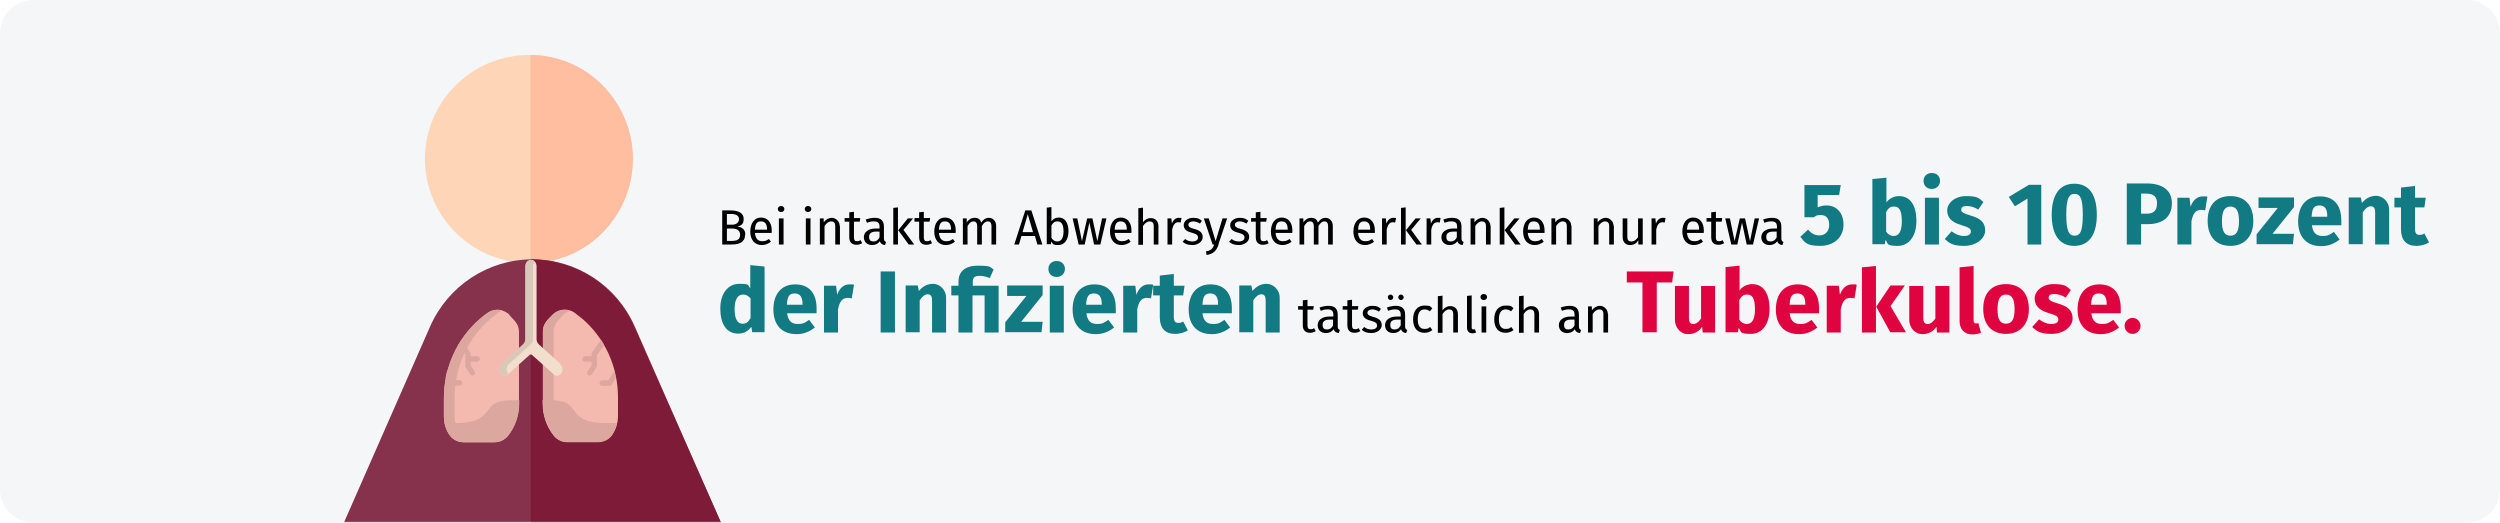 <?xml version="1.0" encoding="UTF-8"?>
<svg xmlns="http://www.w3.org/2000/svg" xmlns:xlink="http://www.w3.org/1999/xlink" id="Ebene_1" version="1.1" viewBox="0 0 909 190">
  <defs>
    <style>
      .st0 {
        fill: #ffd5b8;
      }

      .st1 {
        fill: #f5f6f7;
      }

      .st1, .st2, .st3 {
        fill-rule: evenodd;
      }

      .st4 {
        fill: #f4bab0;
      }

      .st5, .st2 {
        fill: #fff;
      }

      .st6 {
        mask: url(#mask);
      }

      .st7 {
        fill: #ffbea0;
      }

      .st8 {
        fill: #f2decc;
      }

      .st9 {
        fill: #df0440;
      }

      .st3 {
        fill: #7e1b38;
      }

      .st10 {
        fill: #dba79e;
      }

      .st11 {
        fill: #117a83;
      }

      .st12 {
        fill: #87324c;
      }

      .st13 {
        fill: #d9c7b7;
      }
    </style>
    <mask id="mask" x="0" y="0" width="909" height="258.8" maskUnits="userSpaceOnUse">
      <g id="mask-2">
        <path id="path-11" data-name="path-1" class="st2" d="M12,0h885c6.6,0,12,5.4,12,12v166c0,6.6-5.4,12-12,12H12c-6.6,0-12-5.4-12-12V12C0,5.4,5.4,0,12,0Z"></path>
      </g>
    </mask>
  </defs>
  <rect class="st5" width="909" height="190"></rect>
  <g id="Group-2">
    <g id="Mask">
      <path id="path-1" class="st1" d="M12,0h885c6.6,0,12,5.4,12,12v166c0,6.6-5.4,12-12,12H12c-6.6,0-12-5.4-12-12V12C0,5.4,5.4,0,12,0Z"></path>
    </g>
    <g class="st6">
      <g id="Group-19">
        <g id="Group-5">
          <g>
            <path id="Path" class="st0" d="M192.3,95.6c-20.8,0-37.8-17-37.8-37.8s17-37.8,37.8-37.8,37.8,17,37.8,37.8-17,37.8-37.8,37.8Z"></path>
            <path id="Path1" data-name="Path" class="st7" d="M230.1,57.8c0-20.8-16.7-37.8-37.2-37.8v75.6c20.5,0,37.2-17,37.2-37.8Z"></path>
            <path id="Path2" data-name="Path" class="st12" d="M238.9,258.8h-90.7c-3.4,0-6.6-1.5-8.8-4.2-2.2-2.6-3.1-6.1-2.4-9.5l7-37.5h-9.1c-3.9,0-7.5-2-9.6-5.2-2.1-3.3-2.4-7.4-.9-10.9l32-72.8c6.5-14.8,21.1-24.4,37.2-24.4s30.7,9.6,37.2,24.4l32,72.8c1.6,3.6,1.2,7.7-.9,10.9-2.1,3.3-5.7,5.2-9.6,5.2h-9.1l7,37.5c.6,3.4-.3,6.8-2.4,9.5-2.2,2.6-5.4,4.2-8.8,4.2h0Z"></path>
            <path id="Path3" data-name="Path" class="st3" d="M238.6,258.8c3.4,0,6.7-1.5,8.9-4.2,2.2-2.6,3.1-6.1,2.5-9.5l-7-37.5h9.2c3.9,0,7.5-2,9.7-5.2,2.1-3.3,2.5-7.4.9-10.9l-32.3-72.8c-6.6-14.8-21.3-24.4-37.5-24.4v164.4h45.7Z"></path>
            <g id="lung">
              <path id="Path4" data-name="Path" class="st4" d="M185.4,114.6c-2.1-2.2-5.6-2.6-8.1-.8-1,.7-1.9,1.4-2.7,2.1-8.4,7.2-13.2,17.8-13.2,28.8v6.7c0,2.2.6,4.4,1.8,6.4,1.1,1.9,3.2,3,5.3,3h11.3c1.9,0,3.7-.9,4.9-2.4,2.6-3.3,4-7.4,4-11.6v-26.1c0-2.9-1.7-4.2-3.4-6Z"></path>
              <path id="Path5" data-name="Path" class="st10" d="M167.1,157.7c-1.2-1.9-1.8-4.1-1.8-6.4v-6.7c0-11.1,4.7-21.6,13.2-28.8.9-.7,1.8-1.4,2.7-2.1.5-.4,1.1-.6,1.6-.8-1.8-.6-3.9-.3-5.5.8-1,.7-1.9,1.4-2.7,2.1-8.4,7.2-13.2,17.8-13.2,28.8v6.7c0,2.2.6,4.4,1.8,6.4,1.1,1.9,3.2,3,5.3,3h3.9c-2.2,0-4.2-1.1-5.3-3Z"></path>
              <path id="Path6" data-name="Path" class="st4" d="M211.6,115.8c-.9-.7-1.8-1.4-2.7-2.1-2.5-1.8-6-1.4-8.1.8-1.7,1.8-3.4,3.2-3.4,6v26.1c0,4.2,1.4,8.3,4,11.6,1.2,1.5,3,2.4,4.9,2.4h11.3c2.2,0,4.2-1.1,5.3-3,1.2-1.9,1.8-4.1,1.8-6.4v-6.7c0-11.1-4.7-21.6-13.2-28.8h0Z"></path>
              <path id="Path7" data-name="Path" class="st10" d="M205.3,158.3c-2.6-3.3-4-7.4-4-11.6v-26.1c0-2.9,1.7-4.2,3.4-6,.7-.8,1.6-1.3,2.6-1.6-2.2-.7-4.8-.2-6.5,1.6-1.7,1.8-3.4,3.2-3.4,6v26.1c0,4.2,1.4,8.3,4,11.6,1.2,1.5,3,2.4,4.9,2.4h3.9c-1.9,0-3.7-.9-4.9-2.4Z"></path>
              <path id="Path8" data-name="Path" class="st8" d="M203.9,132.4l-8-7.2c-.5-.5-.8-1.1-.8-1.9v-26.4c0-1.3-.8-2.3-1.9-2.4-1.1,0-2.1,1-2.1,2.3v26.5c0,.7-.3,1.4-.8,1.9l-8,7.2c-.9.8-1,2.2-.4,3.3.7,1,1.9,1.2,2.8.4l7.8-7c.3-.3.7-.3,1,0l7.8,7c.9.8,2.1.6,2.8-.4.7-1,.5-2.5-.4-3.3Z"></path>
              <path id="Path9" data-name="Path" class="st13" d="M184.6,135.7c-.7-1-.5-2.5.4-3.3l8-7.2c.5-.5.8-1.1.8-1.9v-26.5c0-.7.2-1.3.6-1.7-.3-.4-.8-.6-1.3-.6-1.2,0-2.1,1-2.1,2.3v26.5c0,.7-.3,1.4-.8,1.9l-8,7.2c-.9.8-1,2.2-.4,3.3.7,1,1.9,1.2,2.8.4h.1c0-.2-.2-.3-.2-.4Z"></path>
              <g id="Group">
                <path id="Path10" data-name="Path" class="st10" d="M218.5,123.7l-3.2,4.4c-.1.2-.2.4-.2.6v.8h-2.4c-.5,0-1,.4-1,1s.4,1,1,1h2.4v1.3l-1.5,2.3c-.3.4-.2,1,.3,1.3.4.3,1,.2,1.3-.3l1.7-2.6c.1-.2.2-.3.2-.5v-4l2.6-3.5c-.3-.6-.7-1.2-1.1-1.8h0Z"></path>
                <path id="Path11" data-name="Path" class="st10" d="M223.4,134.7l-2.2,3.6h-2.2c-.5,0-1,.4-1,1s.4,1,1,1h2.7c.3,0,.6-.2.8-.5l1.4-2.4c-.2-.9-.4-1.8-.6-2.7h0Z"></path>
                <path id="Path12" data-name="Path" class="st10" d="M169.3,133.5l1.7,2.6c.3.4.9.6,1.3.3.4-.3.6-.9.3-1.3l-1.5-2.3v-1.3h2.4c.5,0,1-.4,1-1s-.4-1-1-1h-2.4v-.8c0-.2,0-.4-.2-.6l-3.2-4.4c-.4.6-.7,1.2-1.1,1.8l2.6,3.5v4c0,.2,0,.4.2.5Z"></path>
                <path id="Path13" data-name="Path" class="st10" d="M163.5,139.7c.2.3.5.5.8.5h2.7c.5,0,1-.4,1-1s-.4-1-1-1h-2.2l-2.2-3.6c-.2.9-.4,1.8-.6,2.7l1.4,2.4Z"></path>
              </g>
              <path id="Path14" data-name="Path" class="st10" d="M218.4,153.7c-2.9,0-6.1-.7-8.2-2.7-1.2-1.2-2-2.8-3.3-3.8-1.5-1.2-3.4-1.5-5.3-1.6-1.4,0-2.9,0-4.3-.2v1.4c0,4.2,1.4,8.3,4,11.6,1.2,1.5,3,2.4,4.9,2.4h11.3c2.2,0,4.2-1.1,5.3-3,.7-1.2,1.3-2.5,1.5-3.9-2-.2-4.1,0-6.1-.1h0Z"></path>
              <path id="Path15" data-name="Path" class="st10" d="M210.2,160.7c-1.9,0-3.7-.9-4.9-2.4-2.6-3.3-4-7.4-4-11.6v-1.2c-1.3,0-2.6,0-3.9-.2v1.4c0,4.1,1.4,8.2,4,11.6,1.2,1.5,3,2.4,4.9,2.4h3.9Z"></path>
              <path id="Path16" data-name="Path" class="st10" d="M167.7,153.7c2.9,0,6.1-.7,8.2-2.7,1.2-1.2,2-2.8,3.3-3.8,1.5-1.2,3.4-1.5,5.3-1.6,1.4,0,2.9,0,4.3-.2v1.4c0,4.2-1.4,8.3-4,11.6-1.2,1.5-3,2.4-4.9,2.4h-11.3c-2.2,0-4.2-1.1-5.3-3-.7-1.2-1.3-2.5-1.5-3.9,2-.2,4.1,0,6.1-.1Z"></path>
              <path id="Path17" data-name="Path" class="st10" d="M172.4,160.7c-2.2,0-4.2-1.1-5.3-3-.8-1.2-1.3-2.6-1.6-4-1.3,0-2.6,0-3.9.1.6,2.7,1.9,5.3,4.4,6.4.8.3,1.6.5,2.5.5h3.9Z"></path>
            </g>
          </g>
        </g>
      </g>
    </g>
  </g>
  <g>
    <path d="M270.9,85.4c0,2.6-2,3.5-4.9,3.5h-3.4v-12.4h2.9c3.1,0,4.9,1,4.9,3.1s-1.1,2.5-2.3,2.7c1.4.3,2.9.9,2.9,3ZM264.3,77.8v3.9h1.9c1.4,0,2.5-.7,2.5-2s-1.1-1.9-2.9-1.9h-1.4ZM269.1,85.4c0-1.7-1.3-2.3-2.8-2.3h-2v4.5h1.7c1.8,0,3.1-.4,3.1-2.2Z"></path>
    <path d="M280.5,84.7h-6c.2,2.2,1.2,3,2.6,3s1.6-.3,2.5-.8l.7,1c-.9.7-2,1.2-3.3,1.2-2.6,0-4.2-1.9-4.2-4.9s1.5-5.1,3.9-5.1,3.9,1.8,3.9,4.7,0,.6,0,.8ZM278.9,83.4c0-1.9-.7-2.9-2.2-2.9s-2.1.9-2.2,3h4.4Z"></path>
    <path d="M285.2,76c0,.6-.5,1.1-1.2,1.1s-1.2-.5-1.2-1.1.5-1.1,1.2-1.1,1.2.5,1.2,1.1ZM284.9,88.9h-1.7v-9.5h1.7v9.5Z"></path>
    <path d="M295,76c0,.6-.5,1.1-1.2,1.1s-1.2-.5-1.2-1.1.5-1.1,1.2-1.1,1.2.5,1.2,1.1ZM294.7,88.9h-1.7v-9.5h1.7v9.5Z"></path>
    <path d="M305.4,82.1v6.8h-1.7v-6.6c0-1.4-.6-1.8-1.5-1.8s-1.8.7-2.4,1.7v6.7h-1.7v-9.5h1.4v1.4c.8-1,1.8-1.6,3-1.6s2.8,1.1,2.8,2.9Z"></path>
    <path d="M313.5,88.4c-.6.4-1.3.6-2.1.6-1.6,0-2.6-.9-2.6-2.7v-5.7h-1.7v-1.3h1.7v-2.1l1.7-.2v2.3h2.3l-.2,1.3h-2.1v5.7c0,1,.3,1.4,1.1,1.4s.8-.1,1.3-.4l.6,1.1Z"></path>
    <path d="M322.2,87.9l-.4,1.2c-1-.1-1.6-.5-1.9-1.4-.7,1-1.7,1.4-2.8,1.4-1.9,0-3-1.2-3-2.9s1.5-3.1,4.2-3.1h1.5v-.7c0-1.4-.7-1.9-2-1.9s-1.6.2-2.6.5l-.4-1.2c1.2-.4,2.2-.6,3.3-.6,2.3,0,3.3,1.2,3.3,3.2v4.3c0,.8.3,1.1.8,1.3ZM319.8,86.4v-2.2h-1.2c-1.7,0-2.6.6-2.6,1.9s.6,1.7,1.6,1.7,1.7-.5,2.2-1.5Z"></path>
    <path d="M326.5,88.9h-1.7v-13.3l1.7-.2v13.5ZM328.5,83.6l3.9,5.3h-2l-3.8-5.2,3.5-4.3h1.9l-3.5,4.2Z"></path>
    <path d="M338.9,88.4c-.6.4-1.3.6-2.1.6-1.6,0-2.6-.9-2.6-2.7v-5.7h-1.7v-1.3h1.7v-2.1l1.7-.2v2.3h2.3l-.2,1.3h-2.1v5.7c0,1,.3,1.4,1.1,1.4s.8-.1,1.3-.4l.6,1.1Z"></path>
    <path d="M347.4,84.7h-6c.2,2.2,1.2,3,2.6,3s1.6-.3,2.5-.8l.7,1c-.9.7-2,1.2-3.3,1.2-2.6,0-4.2-1.9-4.2-4.9s1.5-5.1,3.9-5.1,3.9,1.8,3.9,4.7,0,.6,0,.8ZM345.8,83.4c0-1.9-.7-2.9-2.2-2.9s-2.1.9-2.2,3h4.4Z"></path>
    <path d="M362.2,82.1v6.8h-1.7v-6.6c0-1.4-.6-1.8-1.3-1.8-1,0-1.6.7-2.2,1.7v6.7h-1.7v-6.6c0-1.4-.6-1.8-1.3-1.8-1,0-1.6.7-2.2,1.7v6.7h-1.7v-9.5h1.4v1.4c.8-1,1.6-1.6,2.9-1.6s2,.6,2.4,1.7c.7-1,1.5-1.7,2.8-1.7s2.6,1.1,2.6,2.9Z"></path>
    <path d="M376.1,85.8h-4.7l-.9,3.1h-1.7l4-12.4h2.2l4,12.4h-1.8l-.9-3.1ZM375.6,84.4l-1.9-6.5-1.9,6.5h3.9Z"></path>
    <path d="M388.5,84.1c0,3-1.4,5-3.7,5s-1.9-.5-2.5-1.3l-.2,1h-1.5v-13.3l1.7-.2v5.2c.6-.9,1.5-1.4,2.7-1.4,2.1,0,3.5,1.8,3.5,5ZM386.7,84.1c0-2.7-.9-3.6-2.2-3.6s-1.7.7-2.2,1.5v4.5c.5.8,1.2,1.3,2.1,1.3,1.4,0,2.3-1.1,2.3-3.7Z"></path>
    <path d="M400,88.9h-2.2l-1.7-8-1.7,8h-2.2l-2.2-9.5h1.7l1.7,8.3,1.9-8.3h1.9l1.8,8.3,1.7-8.3h1.6l-2.2,9.5Z"></path>
    <path d="M411.3,84.7h-6c.2,2.2,1.2,3,2.6,3s1.6-.3,2.5-.8l.7,1c-.9.7-2,1.2-3.3,1.2-2.6,0-4.2-1.9-4.2-4.9s1.5-5.1,3.9-5.1,3.9,1.8,3.9,4.7,0,.6,0,.8ZM409.7,83.4c0-1.9-.7-2.9-2.2-2.9s-2.1.9-2.2,3h4.4Z"></path>
    <path d="M421.2,82.1v6.8h-1.7v-6.6c0-1.4-.6-1.8-1.5-1.8s-1.8.7-2.4,1.7v6.8h-1.7v-13.3l1.7-.2v5.3c.7-.9,1.6-1.5,2.8-1.5,1.7,0,2.8,1.1,2.8,2.9Z"></path>
    <path d="M429.6,79.3l-.3,1.6c-.3,0-.5-.1-.8-.1-1.2,0-1.9.8-2.3,2.7v5.4h-1.7v-9.5h1.4l.2,1.9c.5-1.4,1.4-2.1,2.5-2.1s.6,0,.9.1Z"></path>
    <path d="M437,80.3l-.7,1c-.8-.5-1.6-.8-2.5-.8s-1.7.5-1.7,1.2.5,1.1,2,1.5c2,.5,3.2,1.3,3.2,3s-1.8,2.9-3.7,2.9-2.8-.5-3.6-1.2l.9-1c.8.6,1.6.9,2.7.9s2-.5,2-1.4-.5-1.3-2.3-1.8c-2.1-.5-2.9-1.4-2.9-2.8s1.5-2.6,3.4-2.6,2.3.4,3.2,1.1Z"></path>
    <path d="M443.1,88.9c-.7,2-1.8,3.5-4.4,3.8l-.2-1.3c1.9-.3,2.5-1.1,3-2.5h-.6l-3.2-9.5h1.8l2.5,8.3,2.5-8.3h1.7l-3.2,9.5Z"></path>
    <path d="M453.9,80.3l-.7,1c-.8-.5-1.6-.8-2.5-.8s-1.7.5-1.7,1.2.5,1.1,2,1.5c2,.5,3.2,1.3,3.2,3s-1.8,2.9-3.7,2.9-2.8-.5-3.6-1.2l.9-1c.8.6,1.6.9,2.7.9s2-.5,2-1.4-.5-1.3-2.3-1.8c-2.1-.5-2.9-1.4-2.9-2.8s1.5-2.6,3.4-2.6,2.3.4,3.2,1.1Z"></path>
    <path d="M461.3,88.4c-.6.4-1.3.6-2.1.6-1.6,0-2.6-.9-2.6-2.7v-5.7h-1.7v-1.3h1.7v-2.1l1.7-.2v2.3h2.3l-.2,1.3h-2.1v5.7c0,1,.3,1.4,1.1,1.4s.8-.1,1.3-.4l.6,1.1Z"></path>
    <path d="M469.8,84.7h-6c.2,2.2,1.2,3,2.6,3s1.6-.3,2.5-.8l.7,1c-.9.7-2,1.2-3.3,1.2-2.6,0-4.2-1.9-4.2-4.9s1.5-5.1,3.9-5.1,3.9,1.8,3.9,4.7,0,.6,0,.8ZM468.2,83.4c0-1.9-.7-2.9-2.2-2.9s-2.1.9-2.2,3h4.4Z"></path>
    <path d="M484.6,82.1v6.8h-1.7v-6.6c0-1.4-.6-1.8-1.3-1.8-1,0-1.6.7-2.2,1.7v6.7h-1.7v-6.6c0-1.4-.6-1.8-1.3-1.8-1,0-1.6.7-2.2,1.7v6.7h-1.7v-9.5h1.4v1.4c.8-1,1.6-1.6,2.9-1.6s2,.6,2.4,1.7c.7-1,1.5-1.7,2.8-1.7s2.6,1.1,2.6,2.9Z"></path>
    <path d="M499.8,84.7h-6c.2,2.2,1.2,3,2.6,3s1.6-.3,2.5-.8l.7,1c-.9.7-2,1.2-3.3,1.2-2.6,0-4.2-1.9-4.2-4.9s1.5-5.1,3.9-5.1,3.9,1.8,3.9,4.7,0,.6,0,.8ZM498.2,83.4c0-1.9-.7-2.9-2.2-2.9s-2.1.9-2.2,3h4.4Z"></path>
    <path d="M507.6,79.3l-.3,1.6c-.3,0-.5-.1-.8-.1-1.2,0-1.9.8-2.3,2.7v5.4h-1.7v-9.5h1.4l.2,1.9c.5-1.4,1.4-2.1,2.5-2.1s.6,0,.9.1Z"></path>
    <path d="M511.1,88.9h-1.7v-13.3l1.7-.2v13.5ZM513.1,83.6l3.9,5.3h-2l-3.8-5.2,3.5-4.3h1.9l-3.5,4.2Z"></path>
    <path d="M523.8,79.3l-.3,1.6c-.3,0-.5-.1-.8-.1-1.2,0-1.9.8-2.3,2.7v5.4h-1.7v-9.5h1.4l.2,1.9c.5-1.4,1.4-2.1,2.5-2.1s.6,0,.9.1Z"></path>
    <path d="M532.2,87.9l-.4,1.2c-1-.1-1.6-.5-1.9-1.4-.7,1-1.7,1.4-2.8,1.4-1.9,0-3-1.2-3-2.9s1.5-3.1,4.2-3.1h1.5v-.7c0-1.4-.7-1.9-2-1.9s-1.6.2-2.6.5l-.4-1.2c1.2-.4,2.2-.6,3.3-.6,2.3,0,3.3,1.2,3.3,3.2v4.3c0,.8.3,1.1.8,1.3ZM529.7,86.4v-2.2h-1.2c-1.7,0-2.6.6-2.6,1.9s.6,1.7,1.6,1.7,1.7-.5,2.2-1.5Z"></path>
    <path d="M542,82.1v6.8h-1.7v-6.6c0-1.4-.6-1.8-1.5-1.8s-1.8.7-2.4,1.7v6.7h-1.7v-9.5h1.4v1.4c.8-1,1.8-1.6,3-1.6s2.8,1.1,2.8,2.9Z"></path>
    <path d="M547,88.9h-1.7v-13.3l1.7-.2v13.5ZM549,83.6l3.9,5.3h-2l-3.8-5.2,3.5-4.3h1.9l-3.5,4.2Z"></path>
    <path d="M561.5,84.7h-6c.2,2.2,1.2,3,2.6,3s1.6-.3,2.5-.8l.7,1c-.9.7-2,1.2-3.3,1.2-2.6,0-4.2-1.9-4.2-4.9s1.5-5.1,3.9-5.1,3.9,1.8,3.9,4.7,0,.6,0,.8ZM559.9,83.4c0-1.9-.7-2.9-2.2-2.9s-2.1.9-2.2,3h4.4Z"></path>
    <path d="M571.4,82.1v6.8h-1.7v-6.6c0-1.4-.6-1.8-1.5-1.8s-1.8.7-2.4,1.7v6.7h-1.7v-9.5h1.4v1.4c.8-1,1.8-1.6,3-1.6s2.8,1.1,2.8,2.9Z"></path>
    <path d="M586.8,82.1v6.8h-1.7v-6.6c0-1.4-.6-1.8-1.5-1.8s-1.8.7-2.4,1.7v6.7h-1.7v-9.5h1.4v1.4c.8-1,1.8-1.6,3-1.6s2.8,1.1,2.8,2.9Z"></path>
    <path d="M597.1,88.9h-1.4v-1.5c-.8,1.2-1.7,1.7-3.1,1.7s-2.6-1-2.6-2.9v-6.8h1.7v6.6c0,1.3.4,1.8,1.5,1.8s1.8-.7,2.4-1.6v-6.8h1.7v9.5Z"></path>
    <path d="M605.6,79.3l-.3,1.6c-.3,0-.5-.1-.8-.1-1.2,0-1.9.8-2.3,2.7v5.4h-1.7v-9.5h1.4l.2,1.9c.5-1.4,1.4-2.1,2.5-2.1s.6,0,.9.1Z"></path>
    <path d="M619.4,84.7h-6c.2,2.2,1.2,3,2.6,3s1.6-.3,2.5-.8l.7,1c-.9.7-2,1.2-3.3,1.2-2.6,0-4.2-1.9-4.2-4.9s1.5-5.1,3.9-5.1,3.9,1.8,3.9,4.7,0,.6,0,.8ZM617.8,83.4c0-1.9-.7-2.9-2.2-2.9s-2.1.9-2.2,3h4.4Z"></path>
    <path d="M626.9,88.4c-.6.4-1.3.6-2.1.6-1.6,0-2.6-.9-2.6-2.7v-5.7h-1.7v-1.3h1.7v-2.1l1.7-.2v2.3h2.3l-.2,1.3h-2.1v5.7c0,1,.3,1.4,1.1,1.4s.8-.1,1.3-.4l.6,1.1Z"></path>
    <path d="M637.3,88.9h-2.2l-1.7-8-1.7,8h-2.2l-2.2-9.5h1.7l1.7,8.3,1.9-8.3h1.9l1.8,8.3,1.7-8.3h1.6l-2.2,9.5Z"></path>
    <path d="M648.5,87.9l-.4,1.2c-1-.1-1.6-.5-1.9-1.4-.7,1-1.7,1.4-2.8,1.4-1.9,0-3-1.2-3-2.9s1.5-3.1,4.2-3.1h1.5v-.7c0-1.4-.7-1.9-2-1.9s-1.6.2-2.6.5l-.4-1.2c1.2-.4,2.2-.6,3.3-.6,2.3,0,3.3,1.2,3.3,3.2v4.3c0,.8.3,1.1.8,1.3ZM646,86.4v-2.2h-1.2c-1.7,0-2.6.6-2.6,1.9s.6,1.7,1.6,1.7,1.7-.5,2.2-1.5Z"></path>
    <path class="st11" d="M668.7,70.9h-7.8v4.5c1.1-.5,2.2-.7,3.2-.7,3.6,0,6.2,2.6,6.2,7s-3.3,7.7-8.5,7.7-5.6-1.4-7.2-3.3l2.8-2.6c1.1,1.3,2.4,2.1,4.2,2.1s3.5-1.3,3.5-3.8-1.2-3.6-3-3.6-1.6.2-2.6.8h-3.4v-11.7h13.2l-.6,3.6Z"></path>
    <path class="st11" d="M696.8,80.4c0,5.2-2.5,9-6.8,9s-3.4-.8-4.4-2.2l-.3,1.6h-4.5v-23.7l5.1-.5v9c1-1.4,2.7-2.3,4.6-2.3,4.1,0,6.3,3.4,6.3,9.1ZM691.5,80.4c0-4.3-1.2-5.3-2.8-5.3s-2.1.7-2.9,2v7.1c.6,1,1.6,1.6,2.7,1.6,1.8,0,3-1.4,3-5.3Z"></path>
    <path class="st11" d="M705.4,65.8c0,1.6-1.2,2.9-3,2.9s-3-1.2-3-2.9,1.2-2.9,3-2.9,3,1.2,3,2.9ZM705,88.9h-5.1v-17h5.1v17Z"></path>
    <path class="st11" d="M721.2,73.4l-1.9,2.8c-1.3-.8-2.7-1.3-4.2-1.3s-2,.5-2,1.3.4,1.3,3.5,2.2c3.4,1,5.2,2.4,5.2,5.4s-3.3,5.6-7.6,5.6-5.4-1-7.1-2.5l2.5-2.8c1.3,1,2.8,1.7,4.5,1.7s2.5-.6,2.5-1.6-.5-1.5-3.6-2.4c-3.4-1-5-2.7-5-5.3s2.7-5.2,6.9-5.2,4.7.8,6.2,2.1Z"></path>
    <path class="st11" d="M742.2,88.9h-5v-16.7l-4.6,2.8-2.2-3.4,7.3-4.4h4.5v21.6Z"></path>
    <path class="st11" d="M762.4,78.1c0,7.2-2.8,11.3-8.2,11.3s-8.2-4.1-8.2-11.3,2.8-11.3,8.2-11.3,8.2,4,8.2,11.3ZM751.3,78.1c0,5.7.9,7.6,3,7.6s3-1.7,3-7.6-.9-7.6-3-7.6-3,1.8-3,7.6Z"></path>
    <path class="st11" d="M789.7,73.9c0,5.2-3.6,7.6-8.8,7.6h-2.4v7.4h-5.2v-22.2h7.2c5.7,0,9.2,2.4,9.2,7.2ZM784.3,73.9c0-2.4-1.3-3.5-3.9-3.5h-1.9v7.3h2c2.4,0,3.8-1,3.8-3.8Z"></path>
    <path class="st11" d="M802.6,71.6l-.8,4.9c-.5-.1-1-.2-1.5-.2-2.1,0-3,1.6-3.5,4.2v8.4h-5.1v-17h4.4l.4,3.3c.8-2.4,2.4-3.8,4.4-3.8s1.2,0,1.7.2Z"></path>
    <path class="st11" d="M819.3,80.4c0,5.4-3.1,9-8.3,9s-8.3-3.3-8.3-9.1,3.1-9,8.3-9,8.3,3.3,8.3,9.1ZM807.9,80.4c0,3.8,1,5.3,3.1,5.3s3.1-1.6,3.1-5.3-1-5.3-3.1-5.3-3.1,1.6-3.1,5.3Z"></path>
    <path class="st11" d="M834,75.4l-7.7,9.6h7.8l-.4,3.8h-13.2v-3.6l7.7-9.6h-7v-3.8h12.9v3.6Z"></path>
    <path class="st11" d="M851.1,81.9h-10.5c.4,3,1.8,3.9,3.9,3.9s2.6-.5,4.1-1.5l2.1,2.8c-1.7,1.3-3.9,2.4-6.6,2.4-5.7,0-8.5-3.6-8.5-9s2.8-9.1,7.9-9.1,7.8,3.2,7.8,8.7,0,1.3,0,1.8ZM846.2,78.6c0-2.3-.7-3.9-2.8-3.9s-2.7,1.1-2.9,4.1h5.7v-.2Z"></path>
    <path class="st11" d="M868.7,76.5v12.4h-5.1v-11.6c0-1.8-.6-2.3-1.6-2.3s-2,.8-2.9,2.2v11.6h-5.1v-17h4.4l.4,2c1.4-1.7,3.1-2.6,5.2-2.6s4.7,1.9,4.7,5.1Z"></path>
    <path class="st11" d="M883.2,88.1c-1.3.9-3.1,1.3-4.6,1.3-3.7,0-5.6-2.1-5.6-6.1v-7.9h-2.4v-3.5h2.4v-3.7l5.1-.6v4.3h3.9l-.5,3.5h-3.4v7.8c0,1.6.5,2.2,1.6,2.2s1.2-.2,1.8-.5l1.7,3.2Z"></path>
    <path class="st11" d="M278,97.1v23.7h-4.5l-.3-2c-1,1.4-2.5,2.5-4.8,2.5-4.3,0-6.5-3.6-6.5-9.1s2.8-9,6.9-9,3,.6,4,1.6v-8.4l5.1.5ZM272.9,115.8v-7.3c-.8-.9-1.5-1.4-2.7-1.4-1.8,0-3.1,1.5-3.1,5.3s1.2,5.3,2.8,5.3,2.1-.6,2.9-1.9Z"></path>
    <path class="st11" d="M296.7,113.9h-10.5c.4,3,1.8,3.9,3.9,3.9s2.6-.5,4.1-1.5l2.1,2.8c-1.7,1.3-3.9,2.4-6.6,2.4-5.7,0-8.5-3.6-8.5-9s2.8-9.1,7.9-9.1,7.8,3.2,7.8,8.7,0,1.3,0,1.8ZM291.8,110.6c0-2.3-.7-3.9-2.8-3.9s-2.7,1.1-2.9,4.1h5.7v-.2Z"></path>
    <path class="st11" d="M310.5,103.6l-.8,4.9c-.5-.1-1-.2-1.5-.2-2.1,0-3,1.6-3.5,4.2v8.4h-5.1v-17h4.4l.4,3.3c.8-2.4,2.4-3.8,4.4-3.8s1.2,0,1.7.2Z"></path>
    <path class="st11" d="M325.4,120.9h-5.2v-22.2h5.2v22.2Z"></path>
    <path class="st11" d="M344,108.5v12.4h-5.1v-11.6c0-1.8-.6-2.3-1.6-2.3s-2,.8-2.9,2.2v11.6h-5.1v-17h4.4l.4,2c1.4-1.7,3.1-2.6,5.2-2.6s4.7,1.9,4.7,5.1Z"></path>
    <path class="st11" d="M361.3,97.9l-1.4,3.2c-1-.4-2.3-.8-3.6-.8-2,0-2.6.6-2.6,2.3v1.3h9.4v17h-5.1v-13.5h-4.4v13.5h-5.1v-13.5h-2.6v-3.5h2.6v-1.5c0-3.3,2-5.8,7.1-5.8s4.3.6,5.6,1.3Z"></path>
    <path class="st11" d="M379,107.4l-7.7,9.6h7.8l-.4,3.8h-13.2v-3.6l7.7-9.6h-7v-3.8h12.9v3.6Z"></path>
    <path class="st11" d="M387.2,97.8c0,1.6-1.2,2.9-3,2.9s-3-1.2-3-2.9,1.2-2.9,3-2.9,3,1.2,3,2.9ZM386.8,120.9h-5.1v-17h5.1v17Z"></path>
    <path class="st11" d="M405.5,113.9h-10.5c.4,3,1.8,3.9,3.9,3.9s2.6-.5,4.1-1.5l2.1,2.8c-1.7,1.3-3.9,2.4-6.6,2.4-5.7,0-8.5-3.6-8.5-9s2.8-9.1,7.9-9.1,7.8,3.2,7.8,8.7,0,1.3,0,1.8ZM400.6,110.6c0-2.3-.7-3.9-2.8-3.9s-2.7,1.1-2.9,4.1h5.7v-.2Z"></path>
    <path class="st11" d="M419.3,103.6l-.8,4.9c-.5-.1-1-.2-1.5-.2-2.1,0-3,1.6-3.5,4.2v8.4h-5.1v-17h4.4l.4,3.3c.8-2.4,2.4-3.8,4.4-3.8s1.2,0,1.7.2Z"></path>
    <path class="st11" d="M431.9,120.1c-1.3.9-3.1,1.3-4.6,1.3-3.7,0-5.6-2.1-5.6-6.1v-7.9h-2.4v-3.5h2.4v-3.7l5.1-.6v4.3h3.9l-.5,3.5h-3.4v7.8c0,1.6.5,2.2,1.6,2.2s1.2-.2,1.8-.5l1.7,3.2Z"></path>
    <path class="st11" d="M447.7,113.9h-10.5c.4,3,1.8,3.9,3.9,3.9s2.6-.5,4.1-1.5l2.1,2.8c-1.7,1.3-3.9,2.4-6.6,2.4-5.7,0-8.5-3.6-8.5-9s2.8-9.1,7.9-9.1,7.8,3.2,7.8,8.7,0,1.3,0,1.8ZM442.9,110.6c0-2.3-.7-3.9-2.8-3.9s-2.7,1.1-2.9,4.1h5.7v-.2Z"></path>
    <path class="st11" d="M465.3,108.5v12.4h-5.1v-11.6c0-1.8-.6-2.3-1.6-2.3s-2,.8-2.9,2.2v11.6h-5.1v-17h4.4l.4,2c1.4-1.7,3.1-2.6,5.2-2.6s4.7,1.9,4.7,5.1Z"></path>
    <path d="M478.4,120.4c-.6.4-1.3.6-2.1.6-1.6,0-2.6-.9-2.6-2.7v-5.7h-1.7v-1.3h1.7v-2.1l1.7-.2v2.3h2.3l-.2,1.3h-2.1v5.7c0,1,.3,1.4,1.1,1.4s.8-.1,1.3-.4l.6,1.1Z"></path>
    <path d="M487.2,119.9l-.4,1.2c-1-.1-1.6-.5-1.9-1.4-.7,1-1.7,1.4-2.8,1.4-1.9,0-3-1.2-3-2.9s1.5-3.1,4.2-3.1h1.5v-.7c0-1.4-.7-1.9-2-1.9s-1.6.2-2.6.5l-.4-1.2c1.2-.4,2.2-.6,3.3-.6,2.3,0,3.3,1.2,3.3,3.2v4.3c0,.8.3,1.1.8,1.3ZM484.7,118.4v-2.2h-1.2c-1.7,0-2.6.6-2.6,1.9s.6,1.7,1.6,1.7,1.7-.5,2.2-1.5Z"></path>
    <path d="M494.6,120.4c-.6.4-1.3.6-2.1.6-1.6,0-2.6-.9-2.6-2.7v-5.7h-1.7v-1.3h1.7v-2.1l1.7-.2v2.3h2.3l-.2,1.3h-2.1v5.7c0,1,.3,1.4,1.1,1.4s.8-.1,1.3-.4l.6,1.1Z"></path>
    <path d="M502.1,112.3l-.7,1c-.8-.5-1.6-.8-2.5-.8s-1.7.5-1.7,1.2.5,1.1,2,1.5c2,.5,3.2,1.3,3.2,3s-1.8,2.9-3.7,2.9-2.8-.5-3.6-1.2l.9-1c.8.6,1.6.9,2.7.9s2-.5,2-1.4-.5-1.3-2.3-1.8c-2.1-.5-2.9-1.4-2.9-2.8s1.5-2.6,3.4-2.6,2.3.4,3.2,1.1Z"></path>
    <path d="M511.7,119.9l-.4,1.2c-1-.1-1.6-.5-1.9-1.4-.7,1-1.7,1.4-2.8,1.4-1.9,0-3-1.2-3-2.9s1.5-3.1,4.2-3.1h1.5v-.7c0-1.4-.7-1.9-2-1.9s-1.6.2-2.6.5l-.4-1.2c1.2-.4,2.2-.6,3.3-.6,2.3,0,3.3,1.2,3.3,3.2v4.3c0,.8.3,1.1.8,1.3ZM504.6,108.1c0-.6.5-1,1-1s1,.5,1,1-.5,1-1,1-1-.5-1-1ZM509.3,118.4v-2.2h-1.2c-1.7,0-2.6.6-2.6,1.9s.6,1.7,1.6,1.7,1.7-.5,2.2-1.5ZM508.4,108.1c0-.6.5-1,1-1s1,.5,1,1-.5,1-1,1-1-.5-1-1Z"></path>
    <path d="M520.7,112.2l-.8,1c-.6-.5-1.2-.7-2-.7-1.5,0-2.4,1.2-2.4,3.6s.9,3.5,2.4,3.5,1.4-.3,2.1-.7l.8,1.1c-.8.7-1.8,1-2.9,1-2.6,0-4.1-1.8-4.1-4.9s1.6-5,4.1-5,2,.3,2.9,1Z"></path>
    <path d="M530.1,114.1v6.8h-1.7v-6.6c0-1.4-.6-1.8-1.5-1.8s-1.8.7-2.4,1.7v6.8h-1.7v-13.3l1.7-.2v5.3c.7-.9,1.6-1.5,2.8-1.5,1.7,0,2.8,1.1,2.8,2.9Z"></path>
    <path d="M533.4,119v-11.4l1.7-.2v11.6c0,.5.2.8.6.8s.4,0,.6-.1l.4,1.2c-.4.2-.8.3-1.3.3-1.2,0-2-.7-2-2.1Z"></path>
    <path d="M540.7,108c0,.6-.5,1.1-1.2,1.1s-1.2-.5-1.2-1.1.5-1.1,1.2-1.1,1.2.5,1.2,1.1ZM540.4,120.9h-1.7v-9.5h1.7v9.5Z"></path>
    <path d="M550.2,112.2l-.8,1c-.6-.5-1.2-.7-2-.7-1.5,0-2.4,1.2-2.4,3.6s.9,3.5,2.4,3.5,1.4-.3,2.1-.7l.8,1.1c-.8.7-1.8,1-2.9,1-2.6,0-4.1-1.8-4.1-4.9s1.6-5,4.1-5,2,.3,2.9,1Z"></path>
    <path d="M559.6,114.1v6.8h-1.7v-6.6c0-1.4-.6-1.8-1.5-1.8s-1.8.7-2.4,1.7v6.8h-1.7v-13.3l1.7-.2v5.3c.7-.9,1.6-1.5,2.8-1.5,1.7,0,2.8,1.1,2.8,2.9Z"></path>
    <path d="M574.9,119.9l-.4,1.2c-1-.1-1.6-.5-1.9-1.4-.7,1-1.7,1.4-2.8,1.4-1.9,0-3-1.2-3-2.9s1.5-3.1,4.2-3.1h1.5v-.7c0-1.4-.7-1.9-2-1.9s-1.6.2-2.6.5l-.4-1.2c1.2-.4,2.2-.6,3.3-.6,2.3,0,3.3,1.2,3.3,3.2v4.3c0,.8.3,1.1.8,1.3ZM572.5,118.4v-2.2h-1.2c-1.7,0-2.6.6-2.6,1.9s.6,1.7,1.6,1.7,1.7-.5,2.2-1.5Z"></path>
    <path d="M584.7,114.1v6.8h-1.7v-6.6c0-1.4-.6-1.8-1.5-1.8s-1.8.7-2.4,1.7v6.7h-1.7v-9.5h1.4v1.4c.8-1,1.8-1.6,3-1.6s2.8,1.1,2.8,2.9Z"></path>
    <path class="st9" d="M607.9,102.7h-5.5v18.1h-5.2v-18.1h-5.7v-4h17l-.5,4Z"></path>
    <path class="st9" d="M623.5,120.9h-4.4l-.2-2.1c-1.2,1.8-2.9,2.7-5.2,2.7s-4.7-2-4.7-5.3v-12.2h5.1v11.6c0,1.7.6,2.2,1.6,2.2s2-.7,2.8-2v-11.8h5.1v17Z"></path>
    <path class="st9" d="M643.4,112.4c0,5.2-2.5,9-6.8,9s-3.4-.8-4.4-2.2l-.3,1.6h-4.5v-23.7l5.1-.5v9c1-1.4,2.7-2.3,4.6-2.3,4.1,0,6.3,3.4,6.3,9.1ZM638.1,112.4c0-4.3-1.2-5.3-2.8-5.3s-2.1.7-2.9,2v7.1c.6,1,1.6,1.6,2.7,1.6,1.8,0,3-1.4,3-5.3Z"></path>
    <path class="st9" d="M661.2,113.9h-10.5c.4,3,1.8,3.9,3.9,3.9s2.6-.5,4.1-1.5l2.1,2.8c-1.7,1.3-3.9,2.4-6.6,2.4-5.7,0-8.5-3.6-8.5-9s2.8-9.1,7.9-9.1,7.8,3.2,7.8,8.7,0,1.3,0,1.8ZM656.4,110.6c0-2.3-.7-3.9-2.8-3.9s-2.7,1.1-2.9,4.1h5.7v-.2Z"></path>
    <path class="st9" d="M675.1,103.6l-.8,4.9c-.5-.1-1-.2-1.5-.2-2.1,0-3,1.6-3.5,4.2v8.4h-5.1v-17h4.4l.4,3.3c.8-2.4,2.4-3.8,4.4-3.8s1.2,0,1.7.2Z"></path>
    <path class="st9" d="M682.1,120.9h-5.1v-23.7l5.1-.5v24.3ZM687.4,111.3l5.6,9.5h-5.7l-5.1-9.3,5.2-7.7h5.2l-5.2,7.5Z"></path>
    <path class="st9" d="M708.7,120.9h-4.4l-.2-2.1c-1.2,1.8-2.9,2.7-5.2,2.7s-4.7-2-4.7-5.3v-12.2h5.1v11.6c0,1.7.6,2.2,1.6,2.2s2-.7,2.8-2v-11.8h5.1v17Z"></path>
    <path class="st9" d="M712.5,116.6v-19.4l5.1-.5v19.8c0,.7.3,1.1.9,1.1s.6,0,.8-.2l1,3.6c-.8.3-1.9.6-3.1.6-2.9,0-4.7-1.8-4.7-4.9Z"></path>
    <path class="st9" d="M737.7,112.4c0,5.4-3.1,9-8.3,9s-8.3-3.3-8.3-9.1,3.1-9,8.3-9,8.3,3.3,8.3,9.1ZM726.3,112.4c0,3.8,1,5.3,3.1,5.3s3.1-1.6,3.1-5.3-1-5.3-3.1-5.3-3.1,1.6-3.1,5.3Z"></path>
    <path class="st9" d="M753,105.4l-1.9,2.8c-1.3-.8-2.7-1.3-4.2-1.3s-2,.5-2,1.3.4,1.3,3.5,2.2c3.4,1,5.2,2.4,5.2,5.4s-3.3,5.6-7.6,5.6-5.4-1-7.1-2.5l2.5-2.8c1.3,1,2.8,1.7,4.5,1.7s2.5-.6,2.5-1.6-.5-1.5-3.6-2.4c-3.4-1-5-2.7-5-5.3s2.7-5.2,6.9-5.2,4.7.8,6.2,2.1Z"></path>
    <path class="st9" d="M770.9,113.9h-10.5c.4,3,1.8,3.9,3.9,3.9s2.6-.5,4.1-1.5l2.1,2.8c-1.7,1.3-3.9,2.4-6.6,2.4-5.7,0-8.5-3.6-8.5-9s2.8-9.1,7.9-9.1,7.8,3.2,7.8,8.7,0,1.3,0,1.8ZM766,110.6c0-2.3-.7-3.9-2.8-3.9s-2.7,1.1-2.9,4.1h5.7v-.2Z"></path>
    <path class="st9" d="M778.3,118.5c0,1.6-1.3,2.9-2.9,2.9s-2.9-1.3-2.9-2.9,1.3-2.9,2.9-2.9,2.9,1.3,2.9,2.9Z"></path>
  </g>
</svg>
